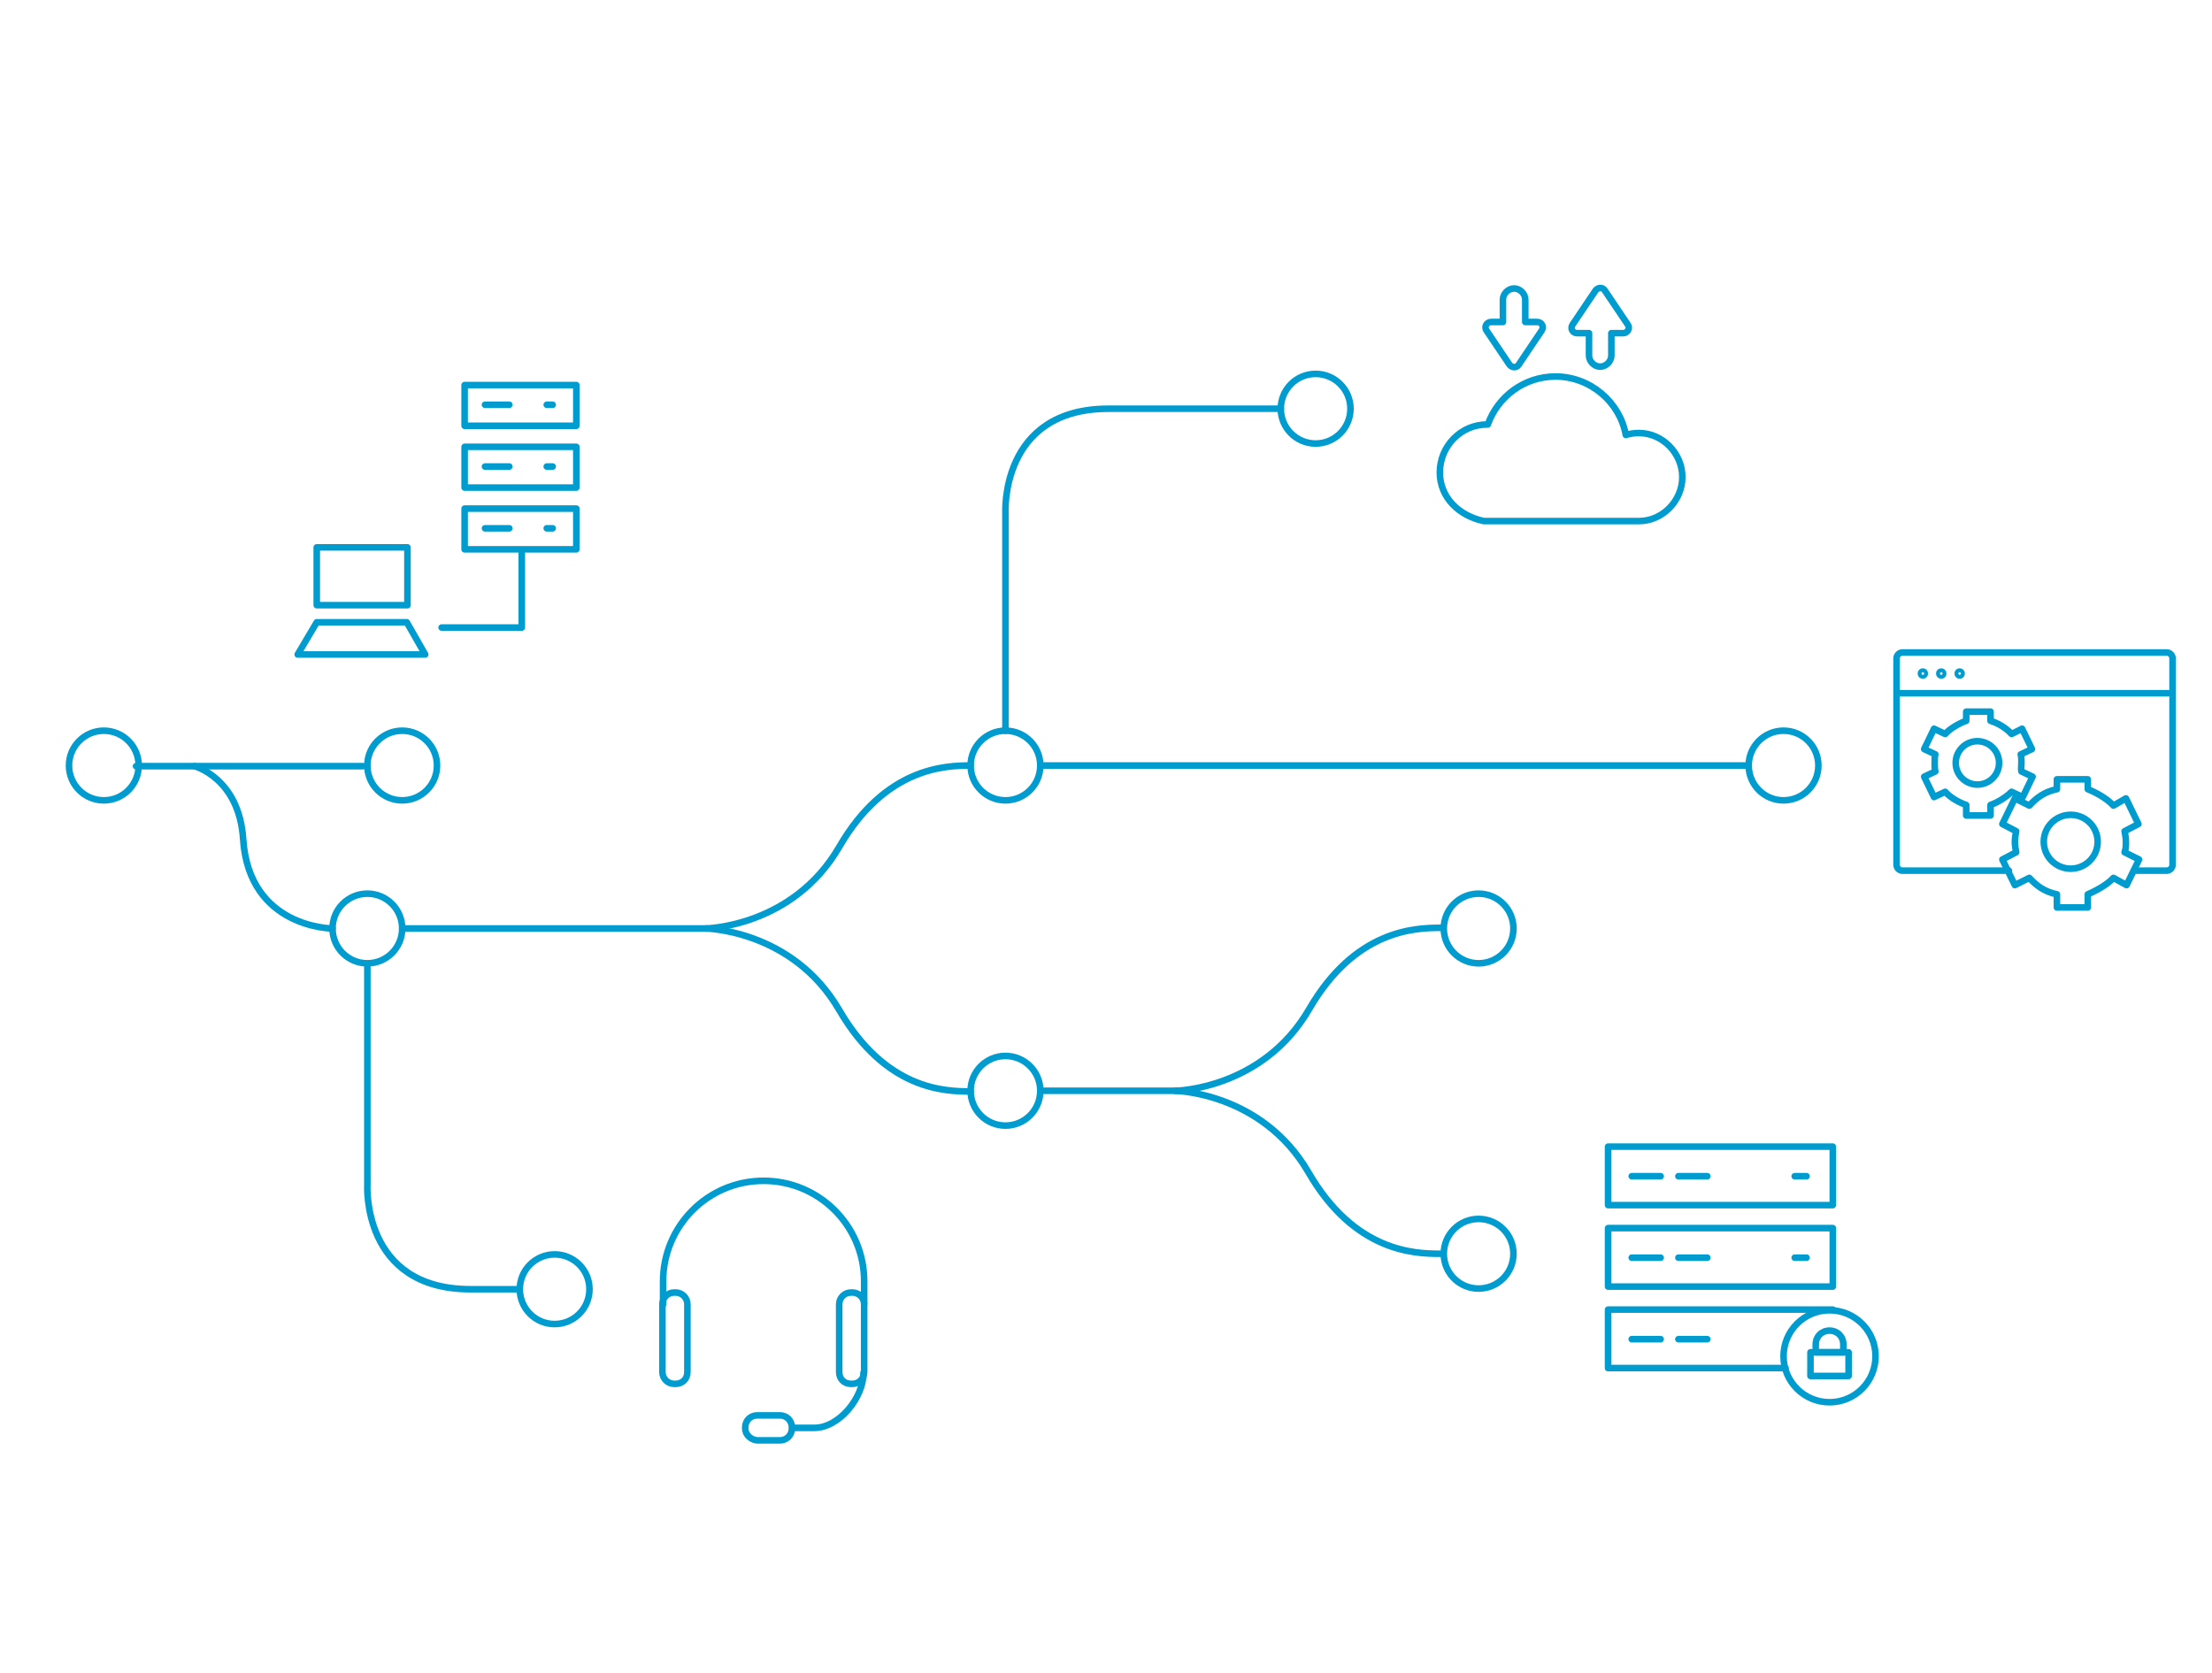 <?xml version="1.0" encoding="utf-8"?>
<!-- Generator: Adobe Illustrator 23.0.1, SVG Export Plug-In . SVG Version: 6.00 Build 0)  -->
<svg version="1.1" id="Ebene_1" xmlns="http://www.w3.org/2000/svg" xmlns:xlink="http://www.w3.org/1999/xlink" x="0px" y="0px"
	 viewBox="0 0 336.6 254.6" style="enable-background:new 0 0 336.6 254.6;" xml:space="preserve">
<style type="text/css">
	.st0{fill:none;stroke:#009CD0;stroke-width:1.8;stroke-linecap:round;stroke-linejoin:round;stroke-miterlimit:10;}
	.st1{fill:none;stroke:#009CD0;stroke-width:2;stroke-linecap:round;stroke-linejoin:round;stroke-miterlimit:10;}
	.st2{fill:none;stroke:#3E3B39;stroke-width:2;stroke-linecap:round;stroke-linejoin:round;stroke-miterlimit:10;}
	.st3{fill:#3E3B39;}
	.st4{fill:none;stroke:#009CD0;stroke-linecap:round;stroke-linejoin:round;stroke-miterlimit:10;}
</style>
<g>
	<circle class="st0" cx="568.7" cy="355" r="6.8"/>
	<polyline class="st0" points="565.8,354.8 568.2,357.2 571.8,353.5 	"/>
</g>
<g>
	<g>
		<polygon class="st1" points="588.2,381.7 521.8,381.7 527.7,313.3 582.3,313.3 		"/>
		<path class="st1" d="M541.3,325v-12.2c0-7.3,5.9-13.2,13.2-13.2h0.9c7.3,0,13.2,5.9,13.2,13.2V325"/>
	</g>
	<g>
		<path class="st1" d="M579.3,366.4c0,0.5-0.7,1-1.2,1H558c-0.1-0.4-0.1-0.5-0.1-1v-21.8c0-0.5,10.9-12.2,10.9-12.2
			s10.5,11.8,10.5,12.2V366.4z"/>
		<path class="st1" d="M564.8,336.1c-0.2-1.1-0.3-2.3-0.3-3.6c0-5.1,1.9-9.2,4.3-9.2c2.4,0,4.3,4.1,4.3,9.2c0,5.1-1.9,9.2-4.3,9.2"
			/>
	</g>
</g>
<g>
	<line class="st2" x1="471" y1="330.9" x2="499" y2="330.9"/>
	<line class="st2" x1="471" y1="341.9" x2="499" y2="341.9"/>
	<line class="st2" x1="471" y1="351.9" x2="499" y2="351.9"/>
	<path class="st3" d="M463.9,328c-1.8,0-3.2,1.4-3.2,3.2c0,1.8,1.4,3.2,3.2,3.2c1.8,0,3.2-1.4,3.2-3.2
		C467.1,329.4,465.7,328,463.9,328z"/>
	<path class="st3" d="M463.9,338.4c-1.8,0-3.2,1.4-3.2,3.2s1.4,3.2,3.2,3.2c1.8,0,3.2-1.4,3.2-3.2S465.7,338.4,463.9,338.4z"/>
	<path class="st3" d="M463.9,349c-1.8,0-3.2,1.4-3.2,3.2s1.4,3.2,3.2,3.2c1.8,0,3.2-1.4,3.2-3.2S465.7,349,463.9,349z"/>
</g>
<line class="st2" x1="617.1" y1="338.4" x2="645.1" y2="338.4"/>
<g>
	<line class="st2" x1="605.2" y1="348.4" x2="611.6" y2="348.4"/>
	<line class="st2" x1="608.4" y1="345.2" x2="608.4" y2="351.6"/>
</g>
<g>
	<line class="st2" x1="605.2" y1="338.4" x2="611.6" y2="338.4"/>
	<line class="st2" x1="608.4" y1="335.2" x2="608.4" y2="341.6"/>
</g>
<line class="st2" x1="617.1" y1="348.4" x2="645.1" y2="348.4"/>
<g>
	<circle class="st4" cx="15.8" cy="116.5" r="5.3"/>
	<g>
		<circle class="st4" cx="61.2" cy="116.5" r="5.3"/>
	</g>
	<circle class="st4" cx="55.9" cy="141.3" r="5.3"/>
	<line class="st4" x1="55.2" y1="116.6" x2="20.7" y2="116.6"/>
	<path class="st4" d="M50.6,141.3c0,0-12.7,0-13.6-13.6c-0.6-9.3-7.4-11.1-7.4-11.1"/>
</g>
<g>
	<g>
		<path class="st4" d="M102.8,210.6h-0.2c-1,0-1.8-0.8-1.8-1.8v-10.3c0-1,0.8-1.8,1.8-1.8h0.2c1,0,1.8,0.8,1.8,1.8v10.3
			C104.6,209.9,103.8,210.6,102.8,210.6z"/>
		<path class="st4" d="M129.5,210.6h0.2c1,0,1.8-0.8,1.8-1.8v-10.3c0-1-0.8-1.8-1.8-1.8h-0.2c-1,0-1.8,0.8-1.8,1.8v10.3
			C127.7,209.9,128.5,210.6,129.5,210.6z"/>
		<path class="st4" d="M100.9,198.5V195c0-8.4,6.8-15.3,15.3-15.3h0c8.4,0,15.3,6.8,15.3,15.3v3.4"/>
	</g>
	<path class="st4" d="M131.4,208.9c0,3.8-3.7,8.4-7.5,8.4h-3"/>
	<path class="st4" d="M113.4,217.4v-0.2c0-1,0.8-1.8,1.8-1.8h3.5c1,0,1.8,0.8,1.8,1.8v0.2c0,1-0.8,1.8-1.8,1.8h-3.5
		C114.2,219.1,113.4,218.3,113.4,217.4z"/>
</g>
<path class="st4" d="M61.2,141.3h46.2c0,0,13.2-0.2,20.3-12.4c7-12.1,16.1-12.4,20-12.4"/>
<path class="st4" d="M107.4,141.3c0,0,13.2,0.2,20.3,12.4s16.1,12.4,20,12.4"/>
<path class="st4" d="M158.3,166h20.6c0,0,13.2-0.2,20.3-12.4c7-12.1,16.1-12.4,20-12.4"/>
<path class="st4" d="M178.8,166c0,0,13.2,0.2,20.3,12.4c7,12.1,16.1,12.4,20,12.4"/>
<circle class="st4" cx="153" cy="116.5" r="5.3"/>
<circle class="st4" cx="271.4" cy="116.5" r="5.3"/>
<circle class="st4" cx="200.2" cy="62.2" r="5.3"/>
<circle class="st4" cx="153" cy="166" r="5.3"/>
<circle class="st4" cx="225" cy="141.3" r="5.3"/>
<circle class="st4" cx="225" cy="190.8" r="5.3"/>
<path class="st4" d="M153,111.2V78.1c0,0-0.9-15.9,15.7-15.9s26.2,0,26.2,0"/>
<circle class="st4" cx="84.4" cy="196.2" r="5.3"/>
<path class="st4" d="M55.9,147.2v33.1c0,0-0.9,15.9,15.7,15.9s0,0,0,0"/>
<line class="st4" x1="158.3" y1="116.5" x2="266.1" y2="116.5"/>
<g>
	<g>
		<path class="st4" d="M307.6,116.1c0-0.4,0-0.9-0.1-1.3l1.7-0.8l-1.5-3.1l-1.6,0.8c-0.9-1-2.2-1.7-3.2-2v-1.4h-3.7v1.4
			c-0.9,0.3-2.4,1.1-3.2,2l-1.7-0.8l-1.5,3.1l1.7,0.8c-0.1,0.4-0.1,0.8-0.1,1.3s0,0.9,0.1,1.3l-1.7,0.8l1.5,3.1l1.7-0.8
			c0.9,1,2.3,1.7,3.2,2v1.6h3.7v-1.6c0.9-0.3,2.3-1.1,3.2-2l1.7,0.8l1.5-3.1l-1.7-0.8C307.5,117,307.6,116.6,307.6,116.1z"/>
		<circle class="st4" cx="300.9" cy="116.1" r="3.3"/>
	</g>
	<g>
		<path class="st4" d="M323.5,128.1c0-0.6-0.1-1.1-0.2-1.6l2.1-1.1l-1.9-3.9l-1.9,1.1c-1.1-1.2-2.9-2.1-3.9-2.5v-1.5h-4.7v1.5
			c-1.9,0.4-3.1,1.3-4.2,2.5l-2.2-1.1l-1.9,3.9l2.1,1.1c-0.1,0.5-0.2,1.1-0.2,1.6s0.1,1.1,0.2,1.6l-2.1,1.1l1.9,3.9l2.2-1.1
			c1.1,1.2,2.3,2.1,4.2,2.5v2h4.7v-2c0.9-0.4,2.8-1.3,3.9-2.5l2,1.1l1.9-3.9l-2.2-1.1C323.5,129.2,323.5,128.7,323.5,128.1z"/>
		<circle class="st4" cx="315.1" cy="128.1" r="4.1"/>
	</g>
	<g>
		<g>
			<line class="st4" x1="288.8" y1="105.5" x2="329.9" y2="105.5"/>
			<circle class="st4" cx="292.6" cy="102.5" r="0.3"/>
			<circle class="st4" cx="295.4" cy="102.5" r="0.3"/>
			<circle class="st4" cx="298.2" cy="102.5" r="0.3"/>
			<path class="st4" d="M305.7,132.5h-16.2c-0.5,0-0.9-0.4-0.9-0.9v-31.4c0-0.5,0.4-0.9,0.9-0.9h40.2c0.5,0,0.9,0.4,0.9,0.9v31.4
				c0,0.5-0.4,0.9-0.9,0.9h-5"/>
		</g>
	</g>
</g>
<g>
	<g>
		<path class="st4" d="M249.4,65.9c-0.7,0-1.4,0.1-2,0.3c-0.9-5-5.4-8.9-10.7-8.9c-4.8,0-8.8,3.1-10.3,7.3c0,0-0.1,0-0.1,0
			c-4,0-7.2,3.3-7.2,7.3c0,3.8,2.9,6.6,6.7,7.4l0,0h23.6c3.6,0,6.6-3.1,6.6-6.7S253,65.9,249.4,65.9z"/>
	</g>
	<path class="st4" d="M242.8,44.2l-3.5,5.2c-0.4,0.6,0,1.3,0.7,1.3h1.8v3.4c0,0.9,0.8,1.7,1.7,1.7l0,0l0,0c0.9,0,1.7-0.8,1.7-1.7
		v-3.4h1.8c0.7,0,1.1-0.8,0.7-1.3l-3.5-5.2C243.9,43.7,243.2,43.7,242.8,44.2z"/>
	<path class="st4" d="M231.1,55.5l3.5-5.2c0.4-0.6,0-1.3-0.7-1.3h-1.8v-3.4c0-0.9-0.8-1.7-1.7-1.7l0,0l0,0c-0.9,0-1.7,0.8-1.7,1.7
		v3.4h-1.8c-0.7,0-1.1,0.8-0.7,1.3l3.5,5.2C230.1,56,230.8,56,231.1,55.5z"/>
</g>
<g>
	<g>
		<g>
			<polyline class="st4" points="271.7,208.2 244.7,208.2 244.7,199.3 278.9,199.3 			"/>
			<line class="st4" x1="248.3" y1="203.8" x2="252.7" y2="203.8"/>
			<line class="st4" x1="255.4" y1="203.8" x2="259.8" y2="203.8"/>
		</g>
		<g>
			<rect x="244.7" y="186.9" class="st4" width="34.2" height="8.9"/>
			<line class="st4" x1="248.3" y1="191.4" x2="252.7" y2="191.4"/>
			<line class="st4" x1="255.4" y1="191.4" x2="259.8" y2="191.4"/>
			<line class="st4" x1="273.1" y1="191.4" x2="274.9" y2="191.4"/>
		</g>
		<g>
			<rect x="244.7" y="174.5" class="st4" width="34.2" height="8.9"/>
			<line class="st4" x1="248.3" y1="179" x2="252.7" y2="179"/>
			<line class="st4" x1="255.4" y1="179" x2="259.8" y2="179"/>
			<line class="st4" x1="273.1" y1="179" x2="274.9" y2="179"/>
		</g>
	</g>
	<g>
		<circle class="st4" cx="278.4" cy="206.4" r="7"/>
		<rect x="275.5" y="205.8" class="st4" width="5.8" height="3.6"/>
		<path class="st4" d="M280.5,205.8h-4.2v-1.2c0-1.2,0.9-2.1,2.1-2.1l0,0c1.2,0,2.1,0.9,2.1,2.1V205.8z"/>
	</g>
</g>
<g>
	<g>
		<g>
			<g>
				<rect x="70.7" y="58.6" class="st4" width="17" height="6.2"/>
				<line class="st4" x1="73.8" y1="61.6" x2="77.5" y2="61.6"/>
				<line class="st4" x1="83.2" y1="61.6" x2="84.1" y2="61.6"/>
			</g>
		</g>
		<g>
			<g>
				<rect x="70.7" y="68" class="st4" width="17" height="6.2"/>
				<line class="st4" x1="73.8" y1="71" x2="77.5" y2="71"/>
				<line class="st4" x1="83.2" y1="71" x2="84.1" y2="71"/>
			</g>
		</g>
		<g>
			<g>
				<rect x="70.7" y="77.4" class="st4" width="17" height="6.2"/>
				<line class="st4" x1="73.8" y1="80.4" x2="77.5" y2="80.4"/>
				<line class="st4" x1="83.2" y1="80.4" x2="84.1" y2="80.4"/>
			</g>
		</g>
	</g>
	<polyline class="st4" points="67.2,95.5 79.4,95.5 79.4,84.2 	"/>
	<g>
		<rect x="48.2" y="83.3" class="st4" width="13.8" height="8.8"/>
		<polygon class="st4" points="61.9,94.7 48.2,94.7 45.3,99.6 64.7,99.6 		"/>
	</g>
</g>
</svg>
